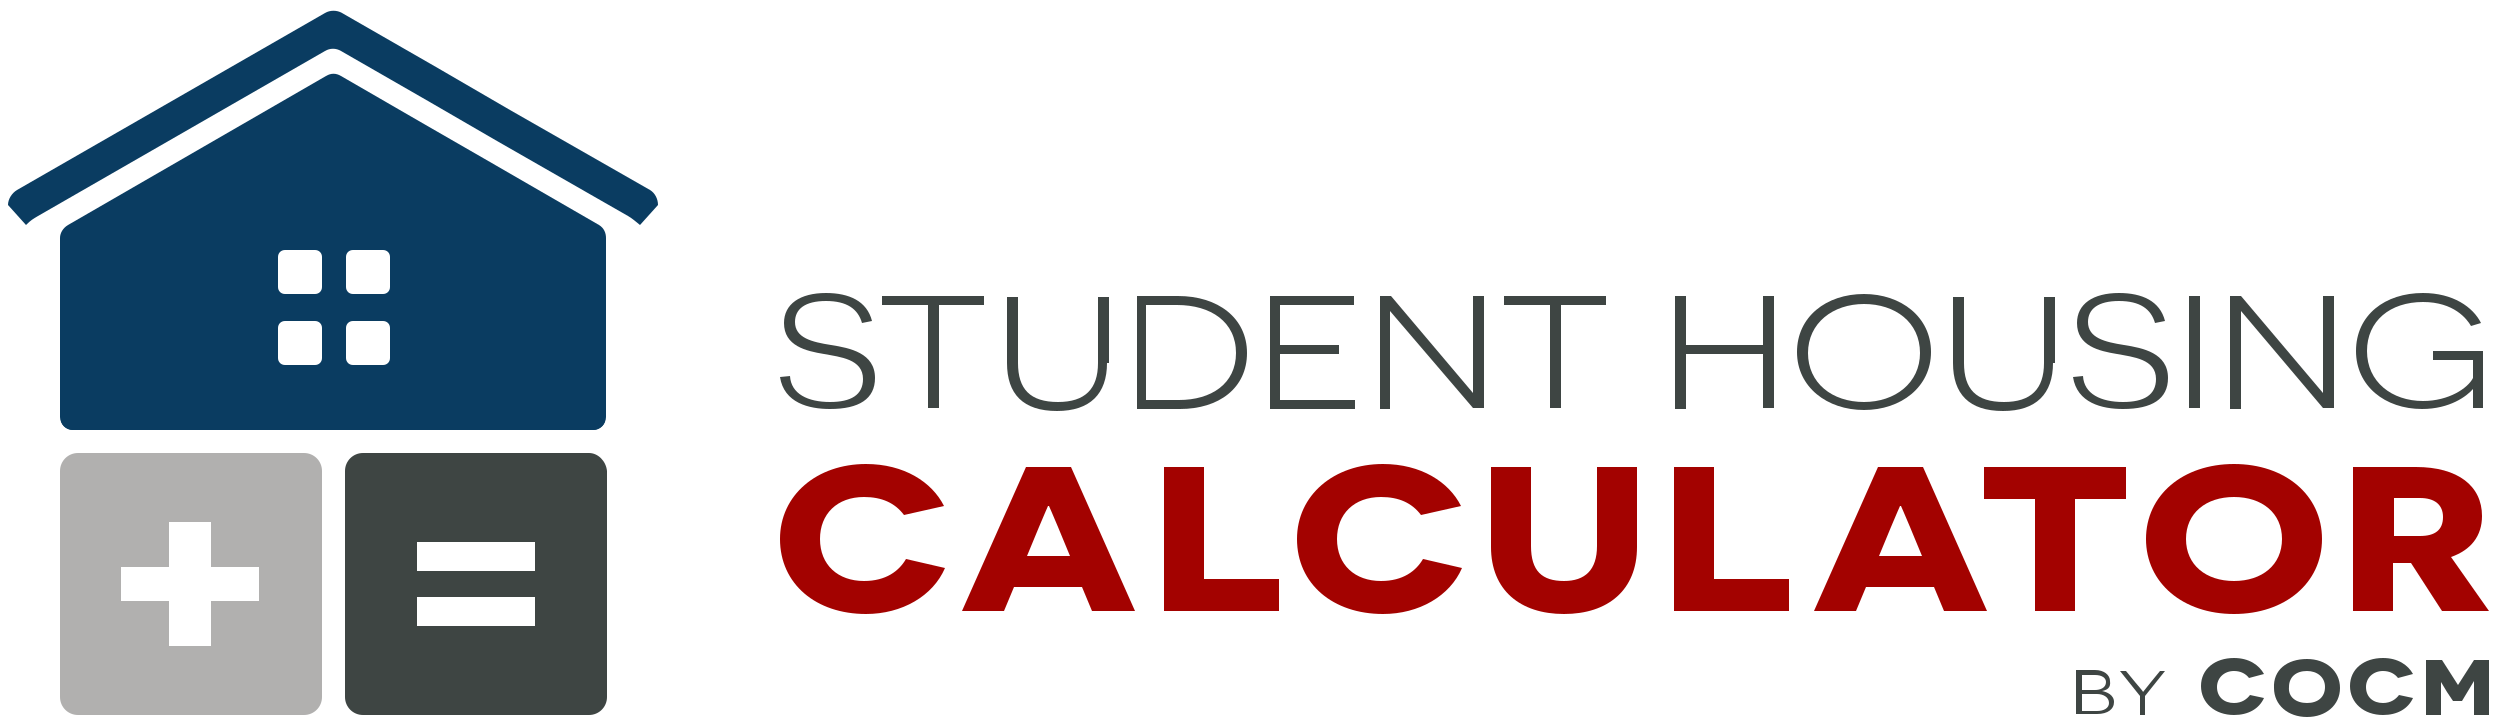 <?xml version="1.0" encoding="utf-8"?>
<!-- Generator: Adobe Illustrator 21.0.2, SVG Export Plug-In . SVG Version: 6.00 Build 0)  -->
<svg version="1.1" id="Layer_1" xmlns="http://www.w3.org/2000/svg" xmlns:xlink="http://www.w3.org/1999/xlink" x="0px" y="0px"
	 viewBox="0 0 250 72" style="enable-background:new 0 0 250 72;" xml:space="preserve">
<style type="text/css">
	.st0{fill:#3E4543;}
	.st1{fill:#A30200;}
	.st2{fill:#0A3C61;}
	.st3{fill:#B1B0AF;}
</style>
<g>
	<g>
		<g>
			<path class="st0" d="M79,37.6c0.1,1.8,1.8,2.6,4,2.6c2.1,0,3.3-0.7,3.3-2.3c0-2-2.3-2.2-3.9-2.5c-1.8-0.3-4-0.8-4-3.1
				c0-1.9,1.6-3,4.2-3c2.3,0,4.1,0.8,4.6,2.8l-1,0.2c-0.4-1.4-1.5-2.2-3.6-2.2c-2.1,0-3.1,0.8-3.1,2.1c0,1.6,1.7,2,3.6,2.3
				c1.9,0.3,4.4,0.8,4.4,3.3c0,2.1-1.6,3.1-4.5,3.1c-2.1,0-4.6-0.6-5-3.2L79,37.6z"/>
			<path class="st0" d="M93.9,30.5v10.3h-1.1V30.5h-4.6v-0.9h10.2v0.9H93.9z"/>
			<path class="st0" d="M110.7,36.3c0,3.1-1.7,4.8-5,4.8c-3.4,0-5-1.7-5-4.8v-6.6h1.1v6.6c0,2.6,1.2,3.9,4,3.9c2.7,0,4-1.3,4-3.9
				v-6.6h1.1V36.3z"/>
			<path class="st0" d="M117.8,29.6c4,0,6.9,2.2,6.9,5.7c0,3.5-2.8,5.6-6.7,5.6h-4.3V29.6H117.8z M117.9,40c3.2,0,5.7-1.6,5.7-4.7
				c0-3.1-2.5-4.8-5.9-4.8h-3.1V40H117.9z"/>
			<path class="st0" d="M126.9,29.6h8.5v0.9H128v4h5.9v0.9H128V40h7.5v0.9h-8.5V29.6z"/>
			<path class="st0" d="M139,31.1L139,31.1c0,0,0,1.3,0,2.7v7.1H138V29.6h1.1l8.2,9.7h0c0,0,0-1.3,0-2.6v-7.1h1.1v11.2h-1.1
				L139,31.1z"/>
			<path class="st0" d="M156.1,30.5v10.3H155V30.5h-4.6v-0.9h10.2v0.9H156.1z"/>
			<path class="st0" d="M176.3,35.4h-7.7v5.5h-1.1V29.6h1.1v4.9h7.7v-4.9h1.1v11.2h-1.1V35.4z"/>
			<path class="st0" d="M186.4,29.4c3.7,0,6.7,2.3,6.7,5.8c0,3.5-3,5.8-6.7,5.8c-3.7,0-6.7-2.3-6.7-5.8
				C179.7,31.7,182.6,29.4,186.4,29.4z M186.4,40.2c3.1,0,5.6-1.9,5.6-4.9c0-3.1-2.5-4.9-5.6-4.9c-3.1,0-5.6,1.9-5.6,4.9
				C180.8,38.3,183.2,40.2,186.4,40.2z"/>
			<path class="st0" d="M205.3,36.3c0,3.1-1.7,4.8-5,4.8c-3.4,0-5-1.7-5-4.8v-6.6h1.1v6.6c0,2.6,1.2,3.9,4,3.9c2.7,0,4-1.3,4-3.9
				v-6.6h1.1V36.3z"/>
			<path class="st0" d="M208.3,37.6c0.1,1.8,1.8,2.6,4,2.6c2.1,0,3.3-0.7,3.3-2.3c0-2-2.3-2.2-3.9-2.5c-1.8-0.3-4-0.8-4-3.1
				c0-1.9,1.6-3,4.2-3c2.3,0,4.1,0.8,4.6,2.8l-1,0.2c-0.4-1.4-1.5-2.2-3.6-2.2c-2.1,0-3.1,0.8-3.1,2.1c0,1.6,1.7,2,3.6,2.3
				c1.9,0.3,4.4,0.8,4.4,3.3c0,2.1-1.6,3.1-4.5,3.1c-2.1,0-4.6-0.6-5-3.2L208.3,37.6z"/>
			<path class="st0" d="M218.9,29.6h1.1v11.2h-1.1V29.6z"/>
			<path class="st0" d="M224.1,31.1L224.1,31.1c0,0,0,1.3,0,2.7v7.1H223V29.6h1.1l8.2,9.7h0c0,0,0-1.3,0-2.6v-7.1h1.1v11.2h-1.1
				L224.1,31.1z"/>
			<path class="st0" d="M247.3,40.8c0-1.5,0-1.7,0-1.9h0c-0.6,0.7-2.3,2-5.1,2c-3.7,0-6.6-2.3-6.6-5.8c0-3.6,2.9-5.8,6.7-5.8
				c3,0,5,1.4,5.8,3l-1,0.3c-0.4-0.7-1.7-2.4-4.8-2.4c-3.3,0-5.6,1.9-5.6,4.9c0,3.1,2.5,5,5.6,5c2.6,0,4.5-1.3,5-2.3V36h-4v-0.9h5
				v5.7H247.3z"/>
			<path class="st1" d="M94.5,56.8c-1.2,2.8-4.3,4.6-7.9,4.6c-5,0-8.6-3-8.6-7.5c0-4.4,3.7-7.5,8.6-7.5c3.8,0,6.6,1.8,7.8,4.2
				l-4,0.9c-0.9-1.2-2.2-1.8-4-1.8c-2.7,0-4.4,1.7-4.4,4.2c0,2.6,1.8,4.2,4.4,4.2c2.2,0,3.5-1,4.2-2.2L94.5,56.8z"/>
			<path class="st1" d="M101.4,58.7l-1,2.4h-4.2l6.4-14.4h4.5l6.4,14.4h-4.3l-1-2.4H101.4z M105.8,52.7c-0.5-1.2-0.9-2.1-0.9-2.1
				h-0.1c0,0-0.4,0.9-0.9,2.1l-1.2,2.9h4.3L105.8,52.7z"/>
			<path class="st1" d="M116.4,46.7h4v11.2h7.5v3.2h-11.5V46.7z"/>
			<path class="st1" d="M146.2,56.8c-1.2,2.8-4.3,4.6-7.9,4.6c-5,0-8.6-3-8.6-7.5c0-4.4,3.7-7.5,8.6-7.5c3.8,0,6.6,1.8,7.8,4.2
				l-4,0.9c-0.9-1.2-2.2-1.8-4-1.8c-2.7,0-4.4,1.7-4.4,4.2c0,2.6,1.8,4.2,4.4,4.2c2.2,0,3.5-1,4.2-2.2L146.2,56.8z"/>
			<path class="st1" d="M163.7,54.7c0,4.3-2.9,6.7-7.3,6.7c-4.4,0-7.3-2.4-7.3-6.7v-8h4v7.9c0,2.5,1.1,3.5,3.3,3.5
				c2.1,0,3.3-1.1,3.3-3.5v-7.9h4V54.7z"/>
			<path class="st1" d="M167.4,46.7h4v11.2h7.5v3.2h-11.5V46.7z"/>
			<path class="st1" d="M186.6,58.7l-1,2.4h-4.2l6.4-14.4h4.5l6.4,14.4h-4.3l-1-2.4H186.6z M191,52.7c-0.5-1.2-0.9-2.1-0.9-2.1H190
				c0,0-0.4,0.9-0.9,2.1l-1.2,2.9h4.3L191,52.7z"/>
			<path class="st1" d="M207.5,49.9v11.2h-4V49.9h-5.1v-3.2h14.2v3.2H207.5z"/>
			<path class="st1" d="M223.4,46.4c5.1,0,8.8,3.1,8.8,7.5s-3.7,7.5-8.8,7.5c-5.1,0-8.8-3.1-8.8-7.5S218.3,46.4,223.4,46.4z
				 M223.4,58.1c2.8,0,4.8-1.6,4.8-4.2c0-2.6-2-4.2-4.8-4.2c-2.8,0-4.8,1.6-4.8,4.2C218.6,56.5,220.6,58.1,223.4,58.1z"/>
			<path class="st1" d="M241.1,56.3h-0.8h-1v4.8h-4V46.7h6.3c4.2,0,6.6,1.9,6.6,4.9c0,2-1.1,3.4-3.1,4.1l3.8,5.4h-4.7L241.1,56.3z
				 M242,53.6c1.5,0,2.3-0.6,2.3-1.9c0-1.2-0.8-1.9-2.3-1.9h-2.6v3.8H242z"/>
		</g>
		<g>
			<path class="st0" d="M210.2,69.1c0.5,0.1,1.2,0.4,1.2,1.1c0,0.7-0.6,1.2-1.7,1.2h-2.1v-4.4h1.9c0.9,0,1.5,0.5,1.5,1.1
				C211.1,68.8,210.7,69,210.2,69.1L210.2,69.1z M209.5,69c0.5,0,1.1-0.2,1.1-0.8c0-0.4-0.4-0.7-1.1-0.7h-1.3V69H209.5z M209.7,71.1
				c0.7,0,1.2-0.3,1.2-0.8c0-0.6-0.6-0.9-1.2-0.9h-1.5v1.7H209.7z"/>
			<path class="st0" d="M214,71.5v-1.9l-2-2.5h0.6l0.9,1.1c0.4,0.5,0.8,0.9,0.8,1h0l0.8-1l0.9-1.1h0.5l-2,2.5v1.9H214z"/>
			<path class="st0" d="M226.4,69.8c-0.5,1.1-1.6,1.7-3,1.7c-1.9,0-3.3-1.2-3.3-2.9c0-1.7,1.4-2.8,3.3-2.8c1.5,0,2.5,0.7,3,1.6
				l-1.5,0.4c-0.3-0.4-0.8-0.7-1.5-0.7c-1,0-1.7,0.7-1.7,1.6c0,1,0.7,1.6,1.7,1.6c0.8,0,1.3-0.4,1.6-0.8L226.4,69.8z"/>
			<path class="st0" d="M230.7,65.9c1.9,0,3.3,1.2,3.3,2.9c0,1.7-1.4,2.9-3.3,2.9c-1.9,0-3.3-1.2-3.3-2.9
				C227.3,67,228.7,65.9,230.7,65.9z M230.7,70.3c1.1,0,1.8-0.6,1.8-1.6c0-1-0.8-1.6-1.8-1.6c-1.1,0-1.8,0.6-1.8,1.6
				C228.8,69.7,229.6,70.3,230.7,70.3z"/>
			<path class="st0" d="M241.3,69.8c-0.5,1.1-1.6,1.7-3,1.7c-1.9,0-3.3-1.2-3.3-2.9c0-1.7,1.4-2.8,3.3-2.8c1.5,0,2.5,0.7,3,1.6
				l-1.5,0.4c-0.3-0.4-0.8-0.7-1.5-0.7c-1,0-1.7,0.7-1.7,1.6c0,1,0.7,1.6,1.7,1.6c0.8,0,1.3-0.4,1.6-0.8L241.3,69.8z"/>
			<path class="st0" d="M247.4,70.1c0-1.3,0-1.9,0-2h0c0,0-0.3,0.5-0.6,1l-0.6,1h-0.9l-0.6-0.9c-0.3-0.5-0.6-1-0.6-1h0
				c0,0,0,0.7,0,2v1.3h-1.5V66h1.6l1.6,2.5h0l1.6-2.5h1.5v5.5h-1.5V70.1z"/>
		</g>
	</g>
	<path class="st2" d="M7.3,43h52c0.6,0,1.1-0.4,1.2-0.9H6.1C6.2,42.6,6.7,43,7.3,43z"/>
	<path class="st2" d="M65,19l-14-8l-7.4-4.3l-9.4-5.4c-0.5-0.3-1.2-0.3-1.7,0L1.7,19c-0.5,0.3-0.9,0.9-0.9,1.5l1.8,2
		c0.5-0.5,0.7-0.6,1.2-0.9L32.5,5.1c0.5-0.3,1.1-0.3,1.6,0l8.7,5l6.9,4l13.1,7.5c0.5,0.3,0.7,0.5,1.2,0.9l1.8-2
		C65.8,19.9,65.5,19.3,65,19z"/>
	<path class="st3" d="M30.4,45.3H7.8c-1,0-1.8,0.8-1.8,1.8v22.6c0,1,0.8,1.8,1.8,1.8h22.6c1,0,1.8-0.8,1.8-1.8V47.1
		C32.2,46.1,31.4,45.3,30.4,45.3z M25.9,60.1h-4.8v4.5h-4.2v-4.5h-4.8v-3.4h4.8l0-4.5h4.2l0,4.5h4.8V60.1z"/>
	<path class="st0" d="M58.9,45.3H36.3c-1,0-1.8,0.8-1.8,1.8v22.6c0,1,0.8,1.8,1.8,1.8h22.6c1,0,1.8-0.8,1.8-1.8V47.1
		C60.6,46.1,59.8,45.3,58.9,45.3z M53.5,62.6H41.7v-2.9h11.8V62.6z M53.5,57.1H41.7v-2.9h11.8V57.1z"/>
	<path class="st2" d="M59.9,22.5L49,16.2l-6.6-3.8l-8.3-4.8c-0.5-0.3-1-0.3-1.5,0L6.8,22.5C6.3,22.8,6,23.3,6,23.8v17.9
		C6,42.4,6.6,43,7.3,43h52c0.7,0,1.3-0.6,1.3-1.3V23.8C60.6,23.3,60.4,22.8,59.9,22.5z M32.2,35.8c0,0.4-0.3,0.7-0.7,0.7h-3
		c-0.4,0-0.7-0.3-0.7-0.7v-3c0-0.4,0.3-0.7,0.7-0.7h3c0.4,0,0.7,0.3,0.7,0.7V35.8z M32.2,28.7c0,0.4-0.3,0.7-0.7,0.7h-3
		c-0.4,0-0.7-0.3-0.7-0.7v-3c0-0.4,0.3-0.7,0.7-0.7h3c0.4,0,0.7,0.3,0.7,0.7V28.7z M39,35.8c0,0.4-0.3,0.7-0.7,0.7h-3
		c-0.4,0-0.7-0.3-0.7-0.7v-3c0-0.4,0.3-0.7,0.7-0.7h3c0.4,0,0.7,0.3,0.7,0.7V35.8z M39,28.7c0,0.4-0.3,0.7-0.7,0.7h-3
		c-0.4,0-0.7-0.3-0.7-0.7v-3c0-0.4,0.3-0.7,0.7-0.7h3c0.4,0,0.7,0.3,0.7,0.7V28.7z"/>
</g>
</svg>
